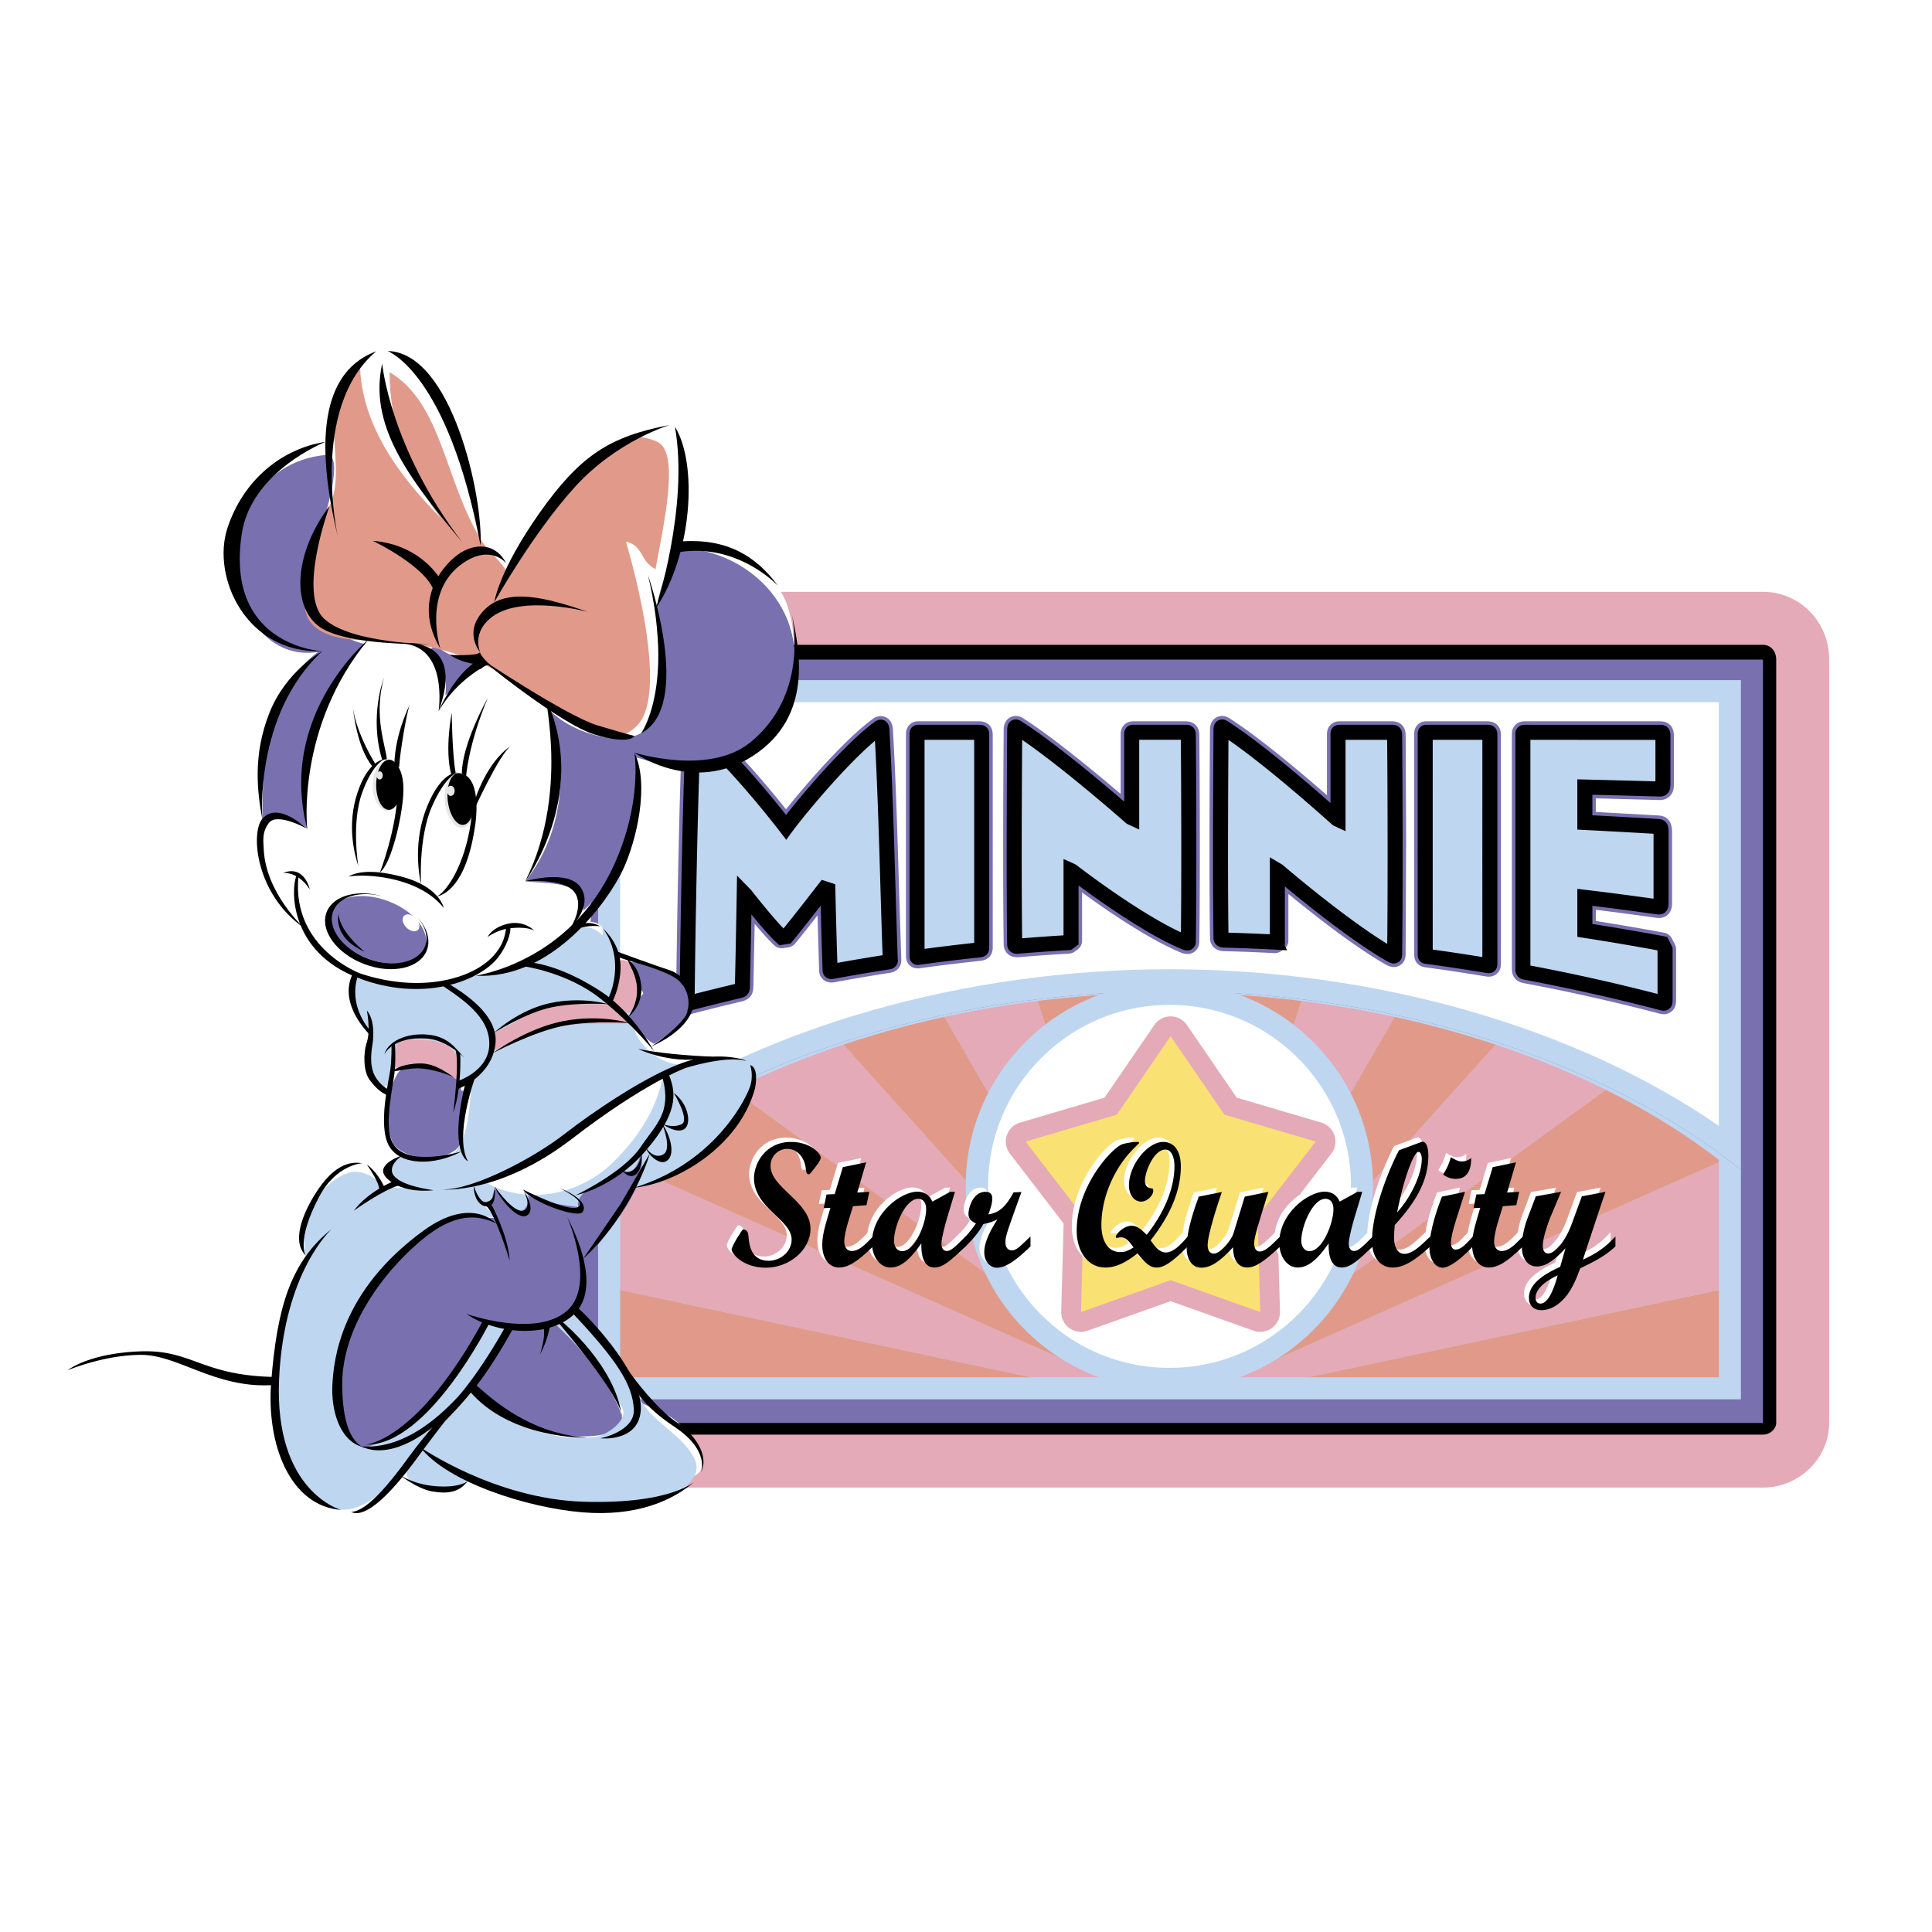 <svg xmlns="http://www.w3.org/2000/svg" width="2500" height="2500" viewBox="0 0 192.756 192.756"><g fill-rule="evenodd" clip-rule="evenodd"><path fill="#fff" d="M0 0h192.756v192.756H0V0z"/><path d="M50.868 141.971v-76.16c0-3.806 2.956-6.762 6.604-6.762h118.421c3.648 0 6.604 2.957 6.604 6.762v76.16c0 3.488-2.955 6.444-6.604 6.444H57.471c-3.647 0-6.603-2.956-6.603-6.444z" fill="#e4aab7"/><path d="M56.15 141.971v-76.16c0-.888.591-1.479 1.321-1.479h118.421c.73 0 1.322.592 1.322 1.479v76.16c0 .571-.592 1.162-1.322 1.162H57.471c-.729 0-1.321-.591-1.321-1.162z"/><path fill="#7970b0" d="M57.471 141.971v-76.16h118.422v76.16H57.471z"/><path d="M173.691 116.71V67.853H59.672v48.857c13.007-10.437 33.701-17.807 57.009-17.807 23.309 0 44.005 7.37 57.01 17.807z" fill="#bed6f0"/><path d="M171.49 112.333V70.054H61.873v42.279c14.202-9.842 34.309-15.631 54.809-15.631 20.502 0 40.607 5.789 54.808 15.631z" fill="#fff"/><path d="M89.918 95.616c0-.033-.21-6.634-.21-6.634-.154-5.238-.328-11.175-.623-16.229-.048-.61-.301-1.018-.752-1.211-.679-.291-1.232.158-1.376.276-2.689 1.996-6.537 6.416-8.534 8.926-1.685-2.109-5.441-6.646-8.237-8.798-.478-.343-.941-.415-1.378-.213-.438.203-.686.611-.738 1.249-.298 5.902-.56 20.695-.617 26.99 0 .2 0 .73.496 1.071.224.154.599.297 1.107.103.026-.011.036-.014.042-.016 1.63-.425 3.224-.82 4.874-1.208.812-.191 1.192-.678 1.195-1.505l.127-6.241c.691.822 1.432 1.659 1.966 2.147.248.226.588.326.919.273l.476-.076c.263-.042.505-.178.675-.383.523-.628 1.415-1.757 2.236-2.806l.154 5.443c.002.513.236.813.432.977.291.243.662.327 1.109.248 1.874-.346 3.685-.653 5.549-.942.751-.125 1.186-.69 1.106-1.463a.066.066 0 0 1 .002.022zM97.678 71.961l-5.916.001-.062-.001c-.179-.003-.596-.01-.95.338-.358.352-.357.778-.357 1.019v22.023c0 .194 0 .65.407.999.406.351.87.28 1.045.253l.066-.01a192.52 192.52 0 0 1 5.882-.716c1.127-.12 1.252-.953 1.252-1.311V81.671v-8.359c-.002-.843-.512-1.349-1.367-1.351zM119.658 73.386c.002-1.28-.971-1.424-1.395-1.426H113.15c-.191 0-.637 0-.994.363-.355.36-.35.795-.348 1.004v5.887c-2.41-2.06-6.686-5.61-9.684-7.522.016.011.033.021.049.033-.613-.438-1.117-.292-1.363-.167-.248.126-.666.452-.672 1.216-.049 6.467-.086 15.439 0 21.464.004.364.146.693.402.928.191.175.531.375 1.086.335 1.689-.144 3.336-.261 5.029-.359a1.08 1.08 0 0 0 .574-.202l.279-.201c.285-.207.451-.536.451-.889v-4.81c2.35 1.716 6.557 4.624 9.857 6 .217.083.797.303 1.334-.072.342-.24.514-.609.508-1.1 0 0-.002-.038-.002-.019.084-5.208.053-15.1.002-20.463zM140.242 73.39c0-1.282-.971-1.426-1.395-1.429h-2.557-2.559c-.191 0-.637.001-.992.363-.355.36-.35.793-.348 1.002v6.016c-2.418-2.116-6.701-5.748-9.684-7.65l.049.034c-.611-.438-1.115-.293-1.363-.168-.248.126-.666.452-.672 1.217-.068 9.266-.068 16.275 0 20.838.01.614.434 1.249 1.365 1.282 1.713.044 3.357.109 5.029.198.223.012.438-.041.627-.156l.279-.171c.328-.2.521-.552.521-.936v-4.642c2.348 1.93 6.502 5.216 9.734 7.061.219.116.803.425 1.398.062.381-.232.572-.62.566-1.151 0 0-.002-.044-.002-.027l.051-11.067c.004-.002-.047-10.674-.047-10.676zM149.744 73.316c-.002-.845-.514-1.352-1.367-1.354h-.092-5.822l-.061-.001c-.18-.003-.598-.011-.953.337-.357.352-.357.778-.357 1.02V95.208c0 .753.41 1.217 1.156 1.307l.064.008c1.971.267 3.895.558 5.885.889.207.034.695.115 1.123-.246.422-.357.424-.842.424-1.005V78.412v-5.096zM167.107 94.23l-.098-.198-.197-.39a1.093 1.093 0 0 0-.781-.585 268.614 268.614 0 0 0-6.811-1.171V90.77c2.014.25 4 .513 6.033.801.168.022.678.093 1.115-.288.455-.396.455-.938.455-1.333v-6.854c0-.45-.002-1.647-1.355-1.738l-6.248-.344v-1.363l6.346.167c.412.009.754-.116 1.018-.373.424-.413.426-.955.428-1.285v-4.686c-.002-1.247-.773-1.51-1.422-1.51l-9.949-.002-3.412-.001c-.238.001-.686.002-1.047.369-.354.358-.348.786-.346.968v23.314c.002.839.4 1.323 1.215 1.48 4.541.855 8.957 1.846 13.508 3.031.174.045.707.181 1.184-.188.482-.375.484-.918.484-1.211v-5.001c0-.17-.041-.34-.12-.493z" fill="#7970b0"/><path d="M173.691 139.611V116.71c-13.006-10.437-33.701-17.807-57.01-17.807-23.308 0-44.002 7.37-57.009 17.807v22.901h114.019z" fill="#bed6f0"/><path d="M119.338 137.41l29.885-33.188c3.854 1.287 7.539 2.794 10.992 4.511l-39.473 28.677h-1.404zm-57.465-21.454v12.752l40.936 8.702h7.25l-48.186-21.454zm56.512 21.454l20.76-35.953a104.23 104.23 0 0 0-9.303-1.592l-12.201 37.545h.744zm12.174 0l40.932-8.698V115.96l-48.184 21.45h7.252zm-16.532 0l-29.882-33.188c-3.855 1.287-7.539 2.794-10.993 4.511l39.47 28.678h1.405v-.001zm1.698 0l-12.199-37.545c-3.152.394-6.262.927-9.302 1.591l20.757 35.954h.744zm1.267 0l4.023-38.276a105.824 105.824 0 0 0-4.334-.092c-1.447 0-2.891.033-4.33.092l4.021 38.276h.62z" fill="#e4aab7"/><path d="M120.742 137.41l39.473-28.677c4.117 2.048 7.91 4.387 11.275 6.989v.237l-48.184 21.45h-2.564v.001zm50.748 0v-8.698l-40.932 8.698h40.932zm-109.617 0h40.936l-40.936-8.702v8.702zm57.465 0l29.885-33.188a97.522 97.522 0 0 0-10.078-2.766l-20.76 35.953h.953v.001zm-6.715 0l-39.47-28.678c-4.119 2.047-7.912 4.388-11.28 6.99v.233l48.186 21.454h2.564v.001zm2.357 0l-20.757-35.954a97.958 97.958 0 0 0-10.078 2.766l29.882 33.188h.953zm2.661 0l12.201-37.545c-2.91-.364-5.857-.609-8.826-.731l-4.023 38.276h.648zm-1.268 0l-4.021-38.276c-2.969.122-5.916.367-8.826.731l12.199 37.545h.648z" fill="#e19a89"/><path d="M136.984 118.34c0 11.203-9.113 20.316-20.314 20.316a20.186 20.186 0 0 1-14.367-5.95 20.19 20.19 0 0 1-5.95-14.366 20.187 20.187 0 0 1 5.95-14.365 20.186 20.186 0 0 1 14.367-5.95 20.184 20.184 0 0 1 14.365 5.95 20.186 20.186 0 0 1 5.949 14.365z" fill="#bed6f0"/><path d="M134.791 118.367c0 9.982-8.121 18.104-18.104 18.104a17.989 17.989 0 0 1-12.803-5.304 17.983 17.983 0 0 1-5.303-12.801c0-4.836 1.883-9.383 5.303-12.802a17.988 17.988 0 0 1 12.803-5.303c4.834 0 9.381 1.883 12.801 5.303a17.988 17.988 0 0 1 5.303 12.803z" fill="#fff"/><path d="M133.139 113.284a1.97 1.97 0 0 0-1.318-1.282l-8.432-2.485-4.969-7.251a1.973 1.973 0 0 0-3.254 0l-4.971 7.252-8.432 2.485a1.974 1.974 0 0 0-1.006 3.095l5.361 6.966-.24 8.787a1.97 1.97 0 0 0 2.632 1.913l8.281-2.946 8.281 2.945a1.97 1.97 0 0 0 1.82-.264c.527-.382.83-.999.812-1.649l-.242-8.786 5.361-6.967c.4-.516.517-1.194.316-1.813z" fill="#e4aab7"/><path fill="#fae174" d="M116.793 103.381l5.365 7.829 9.104 2.684-5.787 7.522.261 9.487-8.943-3.178-8.943 3.18.261-9.488-5.789-7.522 9.104-2.684 5.367-7.83z"/><path d="M88.817 95.625c.001.189.084.303-.187.348-1.884.291-3.685.597-5.568.944-.218.039-.24-.01-.241-.147-.082-2.144-.16-5.131-.241-8.532 0 0-2.956 3.827-4.096 5.197-.163.025-.319.05-.482.077-1.22-1.113-3.747-4.37-3.748-4.371-.062 3.608-.124 6.838-.187 9.248-.002.368-.05.393-.349.463-1.657.39-3.241.782-4.898 1.215-.271.072-.268.162-.268-.104.058-6.428.319-21.058.615-26.924.028-.348.103-.394.375-.198 3.039 2.339 7.607 8.019 8.888 9.695 1.333-1.815 6.062-7.518 9.182-9.834.272-.221.346-.227.375.138.433 7.424.612 17.031.83 22.785zM97.945 84.575v9.982c-.002.173-.023.19-.268.216-2.002.212-3.915.445-5.917.72-.272.038-.268.066-.268-.162V84.878v-11.56c0-.292-.004-.256.268-.256h5.917c.244 0 .266.023.268.254v11.259zM101.238 72.784c.002-.307.104-.3.295-.164 4.289 2.736 11.375 9.002 11.377 9.003v-8.225c-.002-.318-.031-.338.24-.338h5.113c.299.001.295.049.295.338.053 5.664.078 15.437 0 20.433 0 .227.033.326-.348.181-4.617-1.925-11.35-7.172-11.352-7.173v7.011c-.098.072-.168.123-.268.194-1.711.099-3.348.216-5.059.361-.244.018-.293-.069-.295-.179-.078-5.654-.052-14.003.002-21.442zM121.822 72.784c.002-.306.104-.3.295-.164 4.291 2.736 11.375 9.17 11.377 9.171v-8.39c0-.32-.031-.34.24-.34h5.113c.299.002.295.049.295.341.027 2.854.047 6.558.049 10.663.004 4.102-.01 8.325-.049 11.049 0 .25.033.362-.348.16-4.615-2.635-11.35-8.447-11.352-8.448v7.002c-.104.064-.162.101-.268.163a185.9 185.9 0 0 0-5.059-.199c-.244-.009-.293-.092-.295-.202-.078-5.393-.052-13.381.002-20.806zM148.643 85.202l.002 10.958c-.002.192-.023.206-.268.165a195.614 195.614 0 0 0-5.916-.894c-.273-.036-.268-.007-.268-.233l-.002-10.372.002-11.508c0-.292-.006-.256.268-.256l5.916.001c.244 0 .266.023.268.257l-.002 11.882zM152.258 97.014c-.299-.058-.32-.098-.32-.403v-23.26c0-.265-.031-.286.295-.287l13.357.003c.299 0 .32.015.322.412v4.684c-.004.447-.051.563-.322.557-2.527-.072-4.941-.136-7.469-.197v3.534c2.463.125 4.818.254 7.281.401.299.02.32.098.322.64v6.853c-.002.497-.023.572-.322.531-2.463-.35-4.818-.658-7.281-.955v3.299c2.609.406 5.102.831 7.709 1.313.102.198.195.388.295.586v5.001c0 .365-.021.402-.295.333a198.537 198.537 0 0 0-13.572-3.045z" fill="#bed6f0" stroke="#000" stroke-width="1.5" stroke-miterlimit="2.613"/><path d="M51.248 56.394c3.145-4.914 6.88-8.846 11.598-12.384 1.376-.983 2.949-1.18 4.526-1.379.782 3.738.389 7.669.708 11.375 4.006.226 8.526 1.995 10.296 5.927 1.769 4.521.786 11.008-4.324 12.187-3.735.983-7.47.59-10.756 2.971-1.825 1.157-3.398 2.533-3.987 4.303-1.18 4.127 0 8.452-.394 12.581.394 0 .983.196 1.229.639-.049.541-.049 1.327.344 1.917.197.394.197 1.572 1.327 1.327.049 1.622 1.425 2.605 1.622 3.931 0 1.818.196 3.194.983 4.57.786 1.18 2.752.197 4.127 1.18 1.966 1.572 1.77 4.914.442 6.536-2.211 1.327-3.98 2.899-5.651 5.16-1.671 1.867-3.44 4.226-4.62 6.978-.983 2.556-2.228 3.539-1.311 6.422.458 2.424 3.08 6.749 5.438 8.715 1.769 1.18 3.932 1.376 5.308 3.145 1.179 1.573 2.948 3.735 1.179 4.718-3.342 1.966-7.667 1.18-11.401 0-4.128-1.376-8.452-2.556-12.973-1.965-.197 0-.983.589-1.376.786-2.949 1.375-6.094 2.162-9.042 1.375-1.769-.393-2.948-2.358-3.539-4.324-.59-2.555-.393-5.11 0-7.666.197-1.966 1.77-3.538 2.162-5.504.59-4.128-1.376-8.453 0-12.384.394-.786 2.851-1.917 3.44-1.327 1.376 1.572 3.047 1.72 4.685 2.44 1.507-4.062.918-8.387 1.076-12.519-.552-3.338-2.124-8.252-6.674-8.682-2.723-2.519-5.672-4.681-7.834-7.826-1.769-2.359-2.358-5.308-1.688-7.911 1.688-4.474 3.654-8.601 5.619-12.926.787-1.769 1.376-3.734.59-5.504-.786-1.572-2.358-2.948-3.145-4.914-1.179-3.932-2.752-7.863-1.179-11.598.786-1.572 3.342-1.572 4.424-2.677 1.276-2.63 1.669-5.579 3.438-7.938 1.573-1.769 4.521-1.966 5.701.197 1.966 3.931 4.324 7.666 5.307 11.99.59 1.966.59 4.128 1.021 6.094.355.786 1.535 1.376 2.557 1.771l.747.193z" fill="#fff"/><path d="M66.108 107.549c-.669 3.309-2.574 6.096-4.983 8.455-3.243 3.146-8.354 4.275-12.482 2.063-.541-.295-1.867-.049-1.376.737 1.966 3.146 6.241 4.079 9.534 3.047 1.425-.442 2.457-1.572 3.636-2.506.295-.295.541-.59.885-.836.885-.59 1.523-1.326 2.359-1.966.197-.146.442-.245.639-.245 2.506 0 3.882-2.162 4.668-4.227.344-.934.246-1.966-.393-2.802-.639-.835-1.18-2.162-2.408-1.965 0 .05-.049.099-.079.245z" fill="#bed6f0"/><path d="M42.206 64.649c1.834.917 2.49 2.752 2.228 4.718 1.18-.917 1.834-2.359 3.538-2.621.262-.131.394-.393.131-.524-1.048 0-3.514-.855-4.169-1.51-.787-.918-.942.855-1.728-.063z" fill="#7970b0"/><path d="M57.276 92.89c1.94-1.386 3.866 1.245 4.324 2.949.062.228.983.131 1.114.327 1.442 1.835 1.246 4.062.197 6.159 0 .065.393.394.458.59.852 2.162 3.538 3.866 5.832 3.146 2.031-.655 4.793-.699 5.438.065 1.769 2.097-1.948 7.814-5.308 9.895-1.376.852-3.735 2.358-5.897 2.424.327-.982.393-2.031.458-3.079 0-.328.328-.524.656-.394.13.131.327.327.458.394.394.196 1.18.327 1.311-.066.197-.982-.196-2.161.197-2.948.131-.262 1.114.131 1.441-.196.983-1.245-.131-2.687-1.179-3.735-.262-.196 0-.786-.262-.852-1.835-.394-3.342.983-4.718 2.097-5.635 4.783-11.532 9.763-19.854 9.108-1.538-.121-3.014-1.245-2.949-2.884 0-.196.59-.523.983-.523 2.097.131 4.783.72 5.766-.853 1.113-1.9 1.113-4.586 1.376-7.011-.59.065-1.245.721-1.638.394-1.441-1.311-3.276-1.77-5.111-1.639-1.441.065-1.048 1.639-1.9 2.097-1.179.721-2.358-1.507-1.9-2.817.262-.786.721-1.77.262-2.293-1.311-1.77-1.966-3.67-1.507-5.701 3.096.672 5.25 1 8.33.476.262 0 1.925-.541 2.187-.541 4.456-.068 7.765-1.968 11.435-4.589z" fill="#bed6f0"/><path d="M62.059 116.741c1.376.59 1.638-.853 1.966-1.868.458 4.03-2.949 7.307-5.308 10.583-.787 1.179-.262 2.883-1.048 4.193-.262.654-.787 1.179-1.311 1.703-.787.787.819 1.9 1.474 2.687 1.704 2.621 3.878 5.605 4.212 7.337.655 3.407-12.631 2.295-15.515-3.078-3.669 1.966-8.125 8.322-10.615 5.963-6.29-5.766-.917-18.15 6.945-22.213 1.966-1.048 4.456-.523 6.684-.523-.721-.853-.414-2.645-.197-2.817.328-.263 1.507 2.03 2.293 2.162.786.131 1.18-.918 1.048-1.573 1.573.655 3.276.918 4.996 1.131-.278-2.048 3.26-2.441 4.702-4.014l-.326.327z" fill="#7970b0"/><path d="M45.694 107.896c0-.934.295-1.966-.197-2.703-1.179-1.867-3.882-1.376-5.896-1.426.049.983-.688 2.507-.099 2.703 1.868.688 4.571-.393 6.192 1.426z" fill="#e4aab7"/><path d="M39.584 107.24c-1.012 1.854-1.311 4.849-.352 6.896 1.4 1.752 5.07 1.752 6.38.442 1.179-1.18 0-3.932 1.179-5.767h-.786c0-.917-.787-1.441-1.441-1.704-1.572-.916-4.193-1.309-4.98.133zM62.731 96.01c1.704-.131 4.242.747 5.422 2.319.786 1.179.655 2.489 0 3.406-.655 1.049-2.899 2.408-2.899 2.408-1.17-.588-2.586-2.625-2.556-2.686 2.134-4.299 1.798-.253.033-5.447zM32.573 45.386c-6.88.59-10.156 7.338-8.583 13.76.917 3.538 3.8 6.553 7.732 5.897-5.242 3.931-5.504 10.614-5.554 16.661 1.623-.018 3.326-.28 4.48.985-.629-6.638.812-13.714 5.792-18.432-4.587-.917-6.291-6.159-4.98-9.959 1.179-3.015 2.889-9.065 1.113-8.912zM67.628 54.69c4.719 0 9.305 2.883 11.008 7.338 1.573 4.325.524 9.828-3.8 12.056-.262.262-.294.713-.655.917-6.028 3.407-11.048-.046-10.813.686 1.417 4.431-1.112 11.502-5.174 15.171.13-3.145-3.67-2.621-5.781-2.94 3.815-4.792 4.339-11.344 2.505-16.979 1.965 1.965 5.897 3.276 8.387 2.49 4.98-1.703 1.441-9.305 2.359-13.629.393-1.703 1.049-3.407 1.573-5.242.13.001.261.132.391.132z" fill="#7970b0"/><path d="M46.154 82.592c.81-.088 1.332-1.377 1.167-2.879-.165-1.502-.955-2.647-1.764-2.558-.81.088-1.333 1.378-1.168 2.879.165 1.502.955 2.647 1.765 2.558zM38.667 80.904c.818 0 1.482-1.128 1.482-2.521s-.664-2.521-1.482-2.521-1.481 1.128-1.481 2.521.662 2.521 1.481 2.521z" fill="#e6e6e7"/><path d="M36.596 95.596c-2.602-.999-4.224-3.078-3.623-4.645s3.198-2.027 5.799-1.028c2.602.998 4.224 3.078 3.623 4.645-.601 1.566-3.197 2.027-5.799 1.028z" fill="#7970b0"/><path d="M40.539 92.531c-.384-.39-.483-.914-.223-1.17.26-.255.782-.146 1.166.245.383.391.482.915.223 1.17-.261.256-.783.146-1.166-.245z" fill="#fff"/><path d="M49.347 121.327c-.542-.542-.786-.852-1.441-1.244-.524-.328-.393-1.311-.654-1.801-.525-.297-1.312.293-1.967.358-1.311.132-2.687.328-3.998 0-1.179-.196-2.621 0-3.21-.523-1.048-.918-2.293-1.508-3.473-1.049-3.014 1.18-4.914 4.914-4.075 8.211-2.085 3.256-2.74 9.611-3.002 10.791-.091.409-.121 1.118-.196 1.507-.58 5.246 2.097 13.957 7.667 12.974 4.746-.837 12.728-13.481 15.807-18.134-2.801-.441-1.376-2.653-7.552 7.65-1.312 2.188-6.777 4.558-7.043 4.39-4.128-2.604-2.458-8.927-1.082-12.728 1.246-3.538 4.063-6.798 7.47-8.437.393-.262.655-.917 1.048-1.113 1.834-.918 3.931-.983 5.897-.655-.064-.066-.13-.13-.196-.197z" fill="#bed6f0"/><path d="M57.407 130.632c.328.59.721 1.114 1.245 1.572 2.162 2.293 3.604 4.783 5.242 7.47 1.376 2.359 4.193 3.473 5.374 5.832 1.048 2.031-1.704 3.604-3.473 4.193-6.225 2.097-12.581-.131-18.609-2.031-.196-.065-.458 0-.655.131-2.097 1.441-6.094.852-5.963-.917.263-3.276 3.146-6.487 5.897-8.78 3.342 3.538 8.059 5.897 12.974 5.242 1.114-.132 3.342-1.737 2.621-2.916-1.9-2.949-3.637-5.504-6.487-8.158-.214-.199.524-.393.787-.655.131-.131 0-.196 0-.262.196-.131.655-.065.655-.459l.392-.262z" fill="#bed6f0"/><path d="M50.658 57.18c2.752-6.094 9.632-16.119 15.136-12.974 1.966 1.376.393 8.256-.393 12.581-1.573-.786-1.18-2.359-2.949-2.752 1.769 6.094 3.735 15.529 1.179 18.281-3.977 4.283-10.222-3.931-15.529-6.094-3.735-1.573-7.47-2.359-11.794-2.359-2.359 0-5.701-.59-5.897-3.342-.393-3.538 1.112-6.739 2.488-10.081 1.966-4.128-1.898-11.345 3.017-14.294 0 6.094 3.932 11.401 8.059 15.529-3.145-4.128-5.11-9.239-5.11-14.546 5.308 3.146 5.504 11.008 9.239 16.905.672 1.064 1.768 1.77 2.554 3.146z" fill="#e19a89"/><path d="M33.783 91.18s-.669 2.341 2.608 3.778c0 0-2.508-1.939-2.608-3.778z"/><path d="M62.821 102.071c-.713-.663-1.253-1.646-2.187-1.892-3.194-.934-6.487.049-9.485 1.917-.737.442-1.621.639-2.211 1.229-.295.393-.049 1.031-.099 1.572 2.457-.59 4.718-2.113 7.323-2.555 2.309-.345 4.57-.148 6.831-.246l-.172-.025zM61.813 95.855c.08-.114.688-.098.918.155.655 1.172 1.048 2.4.704 3.776-.098.492-.394 1.426-.983 1.229-.688-.295-1.081-1.08-1.793-1.375 1.007-1.033.368-2.655 1.154-3.785z" fill="#e4aab7"/><path d="M68.079 54.005c4.456-.262 7.312 1.424 9.54 4.439 0 0-3.962-4.278-9.859-3.361l.319-1.078zM74.836 74.085c-4.138 3.346-11.542 1.005-11.542 1.005s5.775 4.237 11.824.326c6.131-3.963 4.632-10.804 3.83-14.334 0 0 2.048 8.023-4.112 13.003zM32.477 44.084c-4.325.656-8.225 3.791-9.797 8.64-1.572 4.849 1.869 12.508 9.469 12.246 0 0-9.731-.451-8.028-11.721.945-6.254 8.356-9.165 8.356-9.165zM66.814 42.403c-6 1.147-8.943 3.037-13.006 8.803-4.062 5.766-4.492 8.874-4.492 8.874s3.897-6.963 8.091-11.549c4.193-4.587 9.407-6.128 9.407-6.128z"/><path d="M67.371 42.63c2.228 3.669 1.727 12.579-1.943 18.083 0 0 3.344-10.182 1.902-18.175l.041.092z"/><path d="M64.654 57.395s4.547 13.021-.695 15.773c0 0 3.356-4.551.695-15.773zM63.304 73.43s-.393.917-3.931-.131c-3.538-1.049-11.698-7.778-11.698-7.778s8.863 5.938 11.96 6.861c3.096.922 3.669 1.048 3.669 1.048zM47.944 54.428c.262-4.849-2.861-19.277-9.283-19.408 0 0 6.006 2.109 9.283 19.408zM37.533 35.053c-3.539 1.311-6.982 5.355-3.836 18.46-.001 0-2.848-12.825 3.836-18.46zM46.106 54.084c-5.635-6.684-9.287-11.782-7.977-17.81 0 .001.769 8.375 7.977 17.81z"/><path d="M50.5 56.198c-.917-1.835-2.812-2.115-4.515-1.067-1.704 1.049-4.936 4.732-2.052 9.581 0 0-1.874-5.775 2.334-8.58 2.753-1.835 4.233.066 4.233.066z"/><path d="M44.04 57.966s-1.87-3.615-6.849-4.008c0 0 5.932 2.828 6.194 5.449l.655-1.441zM58.65 61.042c-4.186-1.439-8.07-2.448-10.297-.221-2.228 2.228-.436 4.266-.436 4.266s-.948-1.989 1.234-3.583c2.997-2.189 9.499-.462 9.499-.462zM32.898 50.44c-3.538 4.718-3.798 9.885-1.177 11.981 2.621 2.097 11.355 1.833 11.355 1.833s-7.949.002-10.701-2.488c-2.75-2.49.523-11.326.523-11.326zM47.884 65.083s.071.414 1.042 1.262c0 0-2.284.174-4.065-1.012-.001 0 2.719.159 3.023-.25z"/><path d="M48.627 66.327s-3.002 1.392-4.87 4.635c0 0 1.566-3.795 4.059-5.158l.811.523zM43.757 70.962s1.051-6.769-3.961-6.769c0 0 6.832-1.018 3.961 6.769zM63.294 75.09c1.517 3.123.239 8.726-1.137 11.674-1.376 2.948-6.959 11.023-14.723 10.577 0 0 9.387-1.244 13.838-11.068 2.851-6.291 2.022-11.183 2.022-11.183zM32.148 64.97s-3.605 1.94-5.275 6.167c-1.671 4.226-1.197 7.913-.706 10.567 0 0-.832-10.419 5.981-16.734zM54.757 70.399c-1.077-2.602 2.451 7.925-2.345 17.52 0 0 6.15-8.331 2.345-17.52z"/><path d="M52.412 87.919s4.241-1.253 5.519.614c1.278 1.867-1.003 4.02-1.003 4.02s1.428-2.199.359-3.572c-1.07-1.374-4.875-1.062-4.875-1.062zM36.769 63.785s-9.095 7.519-6.121 18.903c-.001 0-1.122-10.175 6.121-18.903zM30.647 82.688c-1.416-1.232-3.3-2.361-4.48-.985-1.179 1.376-.67 7.517 4.146 10.859 0 0-3.791-3.452-3.998-7.802-.042-.896-.193-1.735.514-2.659.833-1.087 3.818.587 3.818.587zM50.967 74.413c-2.457 1.671-3.571 5.37-3.571 5.37l-.178 1.182s2.57-5.667 3.749-6.552zM46.501 77.482s.192-3.116 2.158-7.833c0 0-2.58 4.58-2.58 7.529l.422.304zM45.458 77.083c-.35-1.866-.387-5.98-.387-5.98s-.734 3.699-.047 6.157l.434-.177zM39.816 76.572c.092-1.547.772-5.574 1.067-6.262 0 0-1.438 2.805-1.536 5.852l.469.41zM38.594 75.749c-.098-1.278-1.362-4.317-.281-8.15 0 0-1.513 3.833-.184 8.218l.465-.068zM37.449 76.215s-1.835-2.881-2.228-5.535c0 0 .362 3.914 1.935 5.781l.293-.246zM38.333 89.469c-2.316-.654-4.52-.061-5.093 1.453-.625 1.649.922 3.764 3.455 4.722s5.091.397 5.715-1.251c.338-.892.036-1.919-.709-2.827.899 1.027 1.273 2.214.885 3.239-.685 1.809-3.479 2.427-6.241 1.382-2.763-1.046-4.447-3.359-3.763-5.168.645-1.702 3.156-2.349 5.751-1.55z"/><path d="M49.626 95.609c.884-1.081 1.396-2.525 1.278-3.145-.039-.202-.394.049-.394.049-.098.54-.146 1.621-1.325 2.899-2.056 2.227-7.144 3.723-13.221 1.72 0 0-6.831-2.506-6.197-9.593 0 0-.114-.343-.192-.162-.541 1.253-.786 7.544 6.173 10.2 6.417 2.45 11.981.351 13.878-1.968zM43.606 89.442c.606-.154 2.924-.909 3.809-7.15 0 0 .737-4.521-1.335-5.114 0 0 1.482.814.893 4.893-.591 4.078-2.262 6.732-3.367 7.371zM45.621 77.074s-1.548-.139-2.973 3.301c-1.425 3.44-.885 6.708-.64 7.888 0 0-.294-4.644 1.082-7.789 1.348-3.082 2.531-3.4 2.531-3.4zM38.338 75.766s-1.554 0-2.664 3.292c-1.11 3.291-.278 6.259.073 7.326 0 0-.711-4.258.376-7.272 1.066-2.955 2.215-3.346 2.215-3.346zM38.79 75.78c.611.085 1.573.935 1.45 3.392s-1.229 7.052-2.334 7.863c0 0 1.674-4.275 1.769-8.183.073-3.047-.885-3.072-.885-3.072z"/><path d="M37.07 87.402c2.267.179 5.43.958 7.204 3.189 0 0-.398-2.169-4.354-3.165-3.242-.816-4.545-.295-5.168.022-.001.002.958-.153 2.318-.046zM44.979 79.406c.21 0 .38-.227.38-.507s-.17-.506-.38-.506a.34.34 0 0 0-.27.149c.142-.795.503-1.359.98-1.409.713-.076 1.412 1.019 1.562 2.444.15 1.425-.306 2.642-1.018 2.716s-1.412-1.019-1.562-2.444a5.011 5.011 0 0 1-.025-.708c.065.158.189.265.333.265zM37.6 77.52c.046.146.155.248.281.248.168 0 .306-.182.306-.406 0-.225-.137-.406-.306-.406a.251.251 0 0 0-.161.062c.227-.732.636-1.223 1.101-1.219.701.005 1.261 1.128 1.25 2.508-.011 1.38-.587 2.495-1.288 2.489-.701-.005-1.261-1.128-1.25-2.508.001-.269.025-.526.067-.768zM53.326 92.864s-1.03-1.088-2.668-.695c-1.638.393-1.999 1.316-1.999 1.316s.95-.733 2.245-.874c1.82-.197 2.422.253 2.422.253zM30.905 88.739s-.511-2.493-2.673-1.642c0 .001 1.464-.215 2.673 1.642zM35.69 97.44s-1.021 2.444 1.079 5.184l.129.603s-3.224-3.032-1.701-6.079l.493.292z"/><path d="M36.603 100.818s.393 1.966 0 3.146-.325 2.943.246 3.734c.639.885 1.185 1.293 1.726 1.539l.105-.574s-.799-.424-1.272-1.306c-.615-1.147-.321-2.656-.229-3.296.091-.638.211-2.309-.576-3.243zM46.309 105.512c-.909-.983-1.623-2.118-3.686-2.291-2.064-.172-3.914.656-4.283 1.982 0 0 .816-1.844 4.283-1.583 1.965.147 3.686 1.892 3.686 1.892z"/><path d="M44.245 97.87c1.007.565 5.578 3.047 5.185 6.29s-3.644 4.464-3.889 4.538l.031-.803s3.223-.984 3.248-3.735c.025-2.753-2.747-4.542-5.164-6.143l.589-.147z"/><path d="M45.914 105.112s.194 3.354-.69 5.884c0 0 .667-5.214.201-6.271l.489.387zM39.06 104.308s.031 1.375-.123 2.457c-.155 1.082-1.253 5.578-.123 7.568s4.545 1.99 7.249.54c0 0-5.323 1.647-6.831-.736-1.057-1.671.064-6.007.163-7.433.099-1.425.009-2.667.009-2.667l-.344.271z"/><path d="M47.415 107.453s-2.15 5.928-.726 8.41c0 0-1.978-.769-.257-7.796l.983-.614zM58.078 92.18s.812-.33 1.794.235c0 0-1.317-.18-2.324.312l.53-.547zM60.142 92.612c.885.835 1.819 2.162 1.77 4.005-.049 1.843-.775 3.239-.775 3.239l-.478-.217s.656-1.126.712-2.998c.074-2.457-1.229-4.029-1.229-4.029z"/><path d="M65.264 104.898c-1.843-3.194-3.819-4.939-4.9-5.701-1.082-.762-4.251-2.752-7.347-3.17l-.811.368s4.398.59 7.74 3.269 5.318 5.234 5.318 5.234z"/><path d="M60.634 100.18s-2.543-.774-5.713-.11c-3.169.663-5.616 2.953-5.616 2.953s3.222-2.018 5.777-2.534c2.554-.516 5.552-.309 5.552-.309zM62.821 102.071s-2.922-.909-6.607-.197c-3.686.713-7.038 3.189-7.038 3.189s4.161-2.205 7.231-2.75c2.956-.524 6.414-.242 6.414-.242zM61.469 94.896c.688.271 4.098 1.498 5.376 1.916 1.277.418 3.034 2.259 2.076 4.323s-3.903 3.247-3.903 3.247 3.05-2.003 3.552-3.393c.428-1.184.221-2.801-1.818-3.759-2.04-.959-4.226-1.352-5.184-1.794l-.099-.54z"/><path d="M66.261 100.573s-1.297.702-2.943.948c-.001 0 1.985.354 2.943-.948z" fill="#7970b0"/><path d="M62.6 95.732c.344.909 1.917 2.899.098 5.726 0 0 1.475-1.106 1.277-3.121-.196-2.015-1.375-2.605-1.375-2.605zM70.807 105.414c-2.507-.11-5.221-.368-7.137-.762 0 0 3.697 1.82 7.53.739l-.393.023zM63.247 118.501c4.365-.434 10.557-4.218 12.081-9.918 0 0 .45-2.072-.483-2.318 0 0 .398 1.078-.057 2.27-.64 1.67-3.834 7.616-11.541 9.966z"/><path d="M74.327 105.816c.689.166-2.404-1.145-6.198.212-3.71 1.326-8.966 4.894-11.865 7.154s-8.994 5.551-12.14 5.491c0 0 5.699.524 12.972-5.078 7.273-5.603 11.306-7.044 11.306-7.044s3.866-1.231 5.925-.735zM40.19 115.267c-.541.295-3.391 2.506 3.06 3.483 0 0-3.09.428-4.682-1.223-1.326-1.376 1.622-2.26 1.622-2.26z"/><path d="M39.29 117.845s-2.513.978-3.986 2.943c0 0 2.893-2.079 4.515-2.521l-.529-.422zM66.678 107.06c.59 1.572 1.409 3.515-2.31 7.813-3.145 3.637-6.929 4.374-6.929 4.374s4.752-2.246 6.484-4.818c1.536-2.281 3.099-3.389 2.185-6.88l.57-.489zM45.282 107.479c-1.474-1.032-2.181-1.258-2.918-1.356-.737-.098-2.33.091-2.969.582-.639.492 1.221-.269 2.811-.087 1.719.195 3.076.861 3.076.861z"/><path d="M67.218 109.038c1.475 1.081 1.819 3.133 1.033 3.624s-2.189-.54-2.189-.54.974.455 1.908.062-.752-3.146-.752-3.146zM66.062 112.122c.77 1.033 1.372 3.043.487 3.682s-2.18-1.078-2.035-1.195c0 0 .772 1.1 1.673.561.901-.542-.125-3.048-.125-3.048zM64.025 114.873c-.005.836 0 1.966-.688 2.359s-1.278-.491-1.278-.491.441.54 1.179-.05c.738-.588.787-1.818.787-1.818zM55.836 118.549c1.818.688 2.783 1.681 2.292 2.369-.491.688-5.14-1-5.927-2.229 0 0 4.6 2.328 5.484 1.738.885-.59-1.849-1.878-1.849-1.878z"/><path d="M52.201 118.688s1.357 1.983.374 2.573-2.905-1.97-3.2-2.854c0 0 1.873 2.707 2.856 2.363.923-.323-.03-2.082-.03-2.082zM49.375 118.407c-.104.815-.138 1.352-.847 1.52-.708.17-1.276-1.645-1.276-1.645s-.029 1.975 1.341 2.102c.984.092.782-1.977.782-1.977zM61.912 120.132l2.899-5.013c-.344 1.425-2.494 6.723-6.622 10.457l3.723-5.444z"/><path d="M56.575 121.386c1.425 2.752 3.226 7.496.572 9.854-2.654 2.358-7.846 1.772-10.599-.145 0 0 6.96 2.452 10.056-.349 2.915-2.637-.029-9.36-.029-9.36zM48.903 119.916s1.845 3.355 1.943 5.861c0 0-1.432-4.854-2.498-5.646l.555-.215z"/><path d="M50.489 124.717s-1.398-.062-2.627-.751c0 0 1.719 1.283 2.8 1.283l-.173-.532z" fill="#7970b0"/><path d="M38.316 118.384c-.393-.934-1.271-1.938-1.713-2.184 0 0 1.221 1.693 1.221 2.43l.492-.246zM36.161 116.053c-.786-.099-2.653-.344-4.823 3.238-1.55 2.561-2.036 4.858-.808 5.988 0 0-1.056-1.384 1.312-5.877 1.714-3.251 4.319-3.349 4.319-3.349zM57.538 130.369c1.966 1.771 6.53 6.877 6.399 10.219s-4.036 2.913-4.036 2.913 3.469-.682 3.337-2.909c-.14-2.388-1.507-4.718-6.225-9.698l.458-.721.067.196zM54.86 132.345s-.208 1.367-.994 2.809c0 0 .658-1.9.331-2.884l.655-.065.008.14z"/><path d="M62.649 136.66c.655.982 2.935 3.959 4.9 5.269 1.966 1.311 3.184 3.432 2.398 4.938 0 0 .891-2.143-2.608-4.479-3.498-2.336-3.904-3.827-4.298-4.352-.392-.524-.392-1.376-.392-1.376zM69.452 147.696c-2.293 2.031-5.947 3.645-11.386 3.186s-13.409-2.974-16.161-6.512c0 0 7.442 5.198 16.354 5.46 8.911.263 11.193-2.134 11.193-2.134zM56.117 131.894s5.337 4.371 5.927 9.482c0 0 .484-1.319-6.255-9.33l.328-.152zM47.345 138.043c1.975 1.768 5.59 4.991 11.244 5.398 0 0-7.687.206-11.789-4.713l.545-.685zM46.689 147.724c-.852 1.18-1.991 1.34-3.563 1.078-1.572-.263-3.541-1.854-3.541-1.854s1.414 1.156 3.935 1.335c2.52.179 3.169-.559 3.169-.559zM36.156 144.363c-2.305-.644-3.124-3.706-2.994-6.196.131-2.49.793-9.361 9.108-15.398 4.783-3.473 7.221-.726 7.221-.726-1.307-.565-3.486-1.371-6.894 1.25s-8.521 8.514-8.456 14.935c.041 3.779.868 5.469 2.015 6.135z"/><path d="M34.016 150.638c-4.981-.349-7.471-6.377-6.957-12.799.591-7.381 1.923-11.957 6.051-15.233 0 0-4.775 4.217-5.265 14.968-.513 11.274 6.171 13.064 6.171 13.064z"/><path d="M27.561 137.381c-7.469-.099-8.354-2.752-13.563-2.556-5.209.196-7.249 1.888-7.249 1.888s3.611-1.537 7.347-1.537c3.735 0 7.568 3.482 13.367 2.991l.098-.786zM40.94 145.152a48.985 48.985 0 0 1 2.212-2.759c-4.535 3.587-7.041 1.916-7.041 1.916 4.422.295 8.046-3.309 9.648-5.028 2.424-2.817 4.61-6.833 4.61-6.833l.787.17s-1.546 2.821-3.111 4.959c-1.631 2.229-3.63 4.195-3.63 4.195s-1.382 1.77-2.69 3.551c-1.308 1.78-4.816 6.443-6.695 5.522 1.835-.065 4.601-3.911 5.91-5.693z"/><path d="M48.816 132.015s-6.136 12.246-12.295 12.115c0 0 5.177-.393 11.636-12.301l.659.186z"/><path d="M80.129 116.732c-.124-.054-.177-.159-.213-.515-.124-1.188-.886-2.021-1.861-2.021-.921 0-1.666.763-1.666 1.685 0 2.232 3.988 3.562 3.988 6.293 0 2.073-2.074 3.882-4.467 3.882-2.269 0-3.404-1.419-3.404-1.809 0-.337 1.046-2.003 1.135-2.003.372.018.514.195.549.709.071.727.195 2.411 2.021 2.411 1.223 0 2.287-.976 2.287-2.11 0-2.021-3.758-3.119-3.758-6.15 0-1.418 1.117-3.599 3.705-3.599 1.932 0 2.96 1.188 2.96 1.56 0 .302-.567 1.011-1.117 1.667h-.159zM83.606 116.023l2.322-.479-.886 3.013 1.205-.07-.284 1.329-1.347.106c-.195.709-.869 2.518-.869 3.545 0 .55.301.922.727.922.727 0 1.276-.549 2.145-1.453v.992c-1.542 1.525-2.481 2.11-3.403 2.11-.993 0-1.667-.904-1.667-2.27 0-1.224.497-2.535.816-3.687l-.674.035.283-1.365.816-.035.816-2.693z" fill="#fff"/><path d="M95.853 123.929c-1.489 1.4-2.233 2.11-3.12 2.11-1.33 0-1.312-1.88-1.294-2.411-1.188 1.701-2.091 2.411-3.102 2.411-1.028 0-1.826-1.082-1.826-2.465 0-2.978 2.925-5.104 4.521-5.104.709 0 1.223.337 1.507.992l1.772-.975h.479l-.762 2.535c-.195.638-.585 2.092-.585 2.623 0 .479.213.744.532.744.408 0 .763-.337 1.879-1.453v.993h-.001zm-7.145-.567c0 .62.337 1.046.815 1.046 1.276 0 2.393-2.748 2.393-4.202 0-.638-.301-1.027-.797-1.027-1.276 0-2.411 2.729-2.411 4.183z" fill="#fff"/><path d="M95.66 123.149c.479-.496.887-1.011 1.224-1.507-.515-.23-.745-.532-.745-.976 0-.442.373-2.18 1.702-2.18.461 0 .674.23.674.691 0 .337-.123.868-.389 1.56 1.062-.159 1.719-.744 2.516-2.198l.781-.035-.799 2.216c-.656 1.861-.797 2.286-.797 2.801 0 .479.23.798.621.798.424 0 .584-.142 1.877-1.383v.992c-1.541 1.508-2.533 2.128-3.35 2.128-.709 0-1.258-.674-1.258-1.542 0-.834.408-1.861 1.311-3.28-.461.23-.814.355-1.4.461-.426.763-.904 1.365-1.772 2.233h-.196v-.779zM113.158 113.63c-.406.408-.727.709-.904.922-1.754 1.95-2.854 4.697-2.854 7.215 0 1.701.709 2.729 1.879 2.729.533 0 .779-.142 1.33-.461-.586-.815-.834-1.011-1.312-1.011-.053 0-.283.054-.336.054-.088 0-.125-.035-.125-.106 0-.248.781-1.099 1.561-1.099.479 0 .816.194 1.525.903 1.506-1.896 2.766-4.378 2.766-6.859 0-.993-.355-1.648-.904-1.648-1.135 0-2.039 2.18-2.039 3.137 0 .426.195.674.584.728.195.018.248.07.248.212 0 .532-.637 1.117-1.205 1.117-.709 0-1.223-.691-1.223-1.631 0-2.003 1.844-4.325 3.422-4.325 1.098 0 1.754.922 1.754 2.429 0 2.393-1.01 4.839-3.014 7.392.426.603.869 1.206 1.508 1.206.762 0 1.471-.745 2.197-1.596v.992c-1.506 1.525-2.357 2.11-3.084 2.11-.639 0-1.027-.302-1.932-1.419-1.225.976-2.217 1.419-3.209 1.419-1.684 0-2.854-1.524-2.854-3.688 0-4.468 3.545-8.278 4.555-8.615a5.674 5.674 0 0 1 1.648-.23l.018.123z" fill="#fff"/><path d="M123.705 118.966l2.357-.479c-1.01 3.244-1.418 4.502-1.418 5.141 0 .514.213.815.549.815.408 0 .869-.319 1.703-1.17.158-.142.213-.213.354-.337v.992c-1.631 1.543-2.518 2.11-3.297 2.11-.992 0-1.418-.904-1.418-2.021-1.312 1.437-2.234 2.039-3.174 2.039-.885 0-1.453-.78-1.453-2.021 0-1.24.391-2.854 1.205-5.069l2.305-.461c-.195.567-1.418 4.131-1.418 5.318 0 .514.23.833.621.833.674 0 1.771-1.401 1.949-2.003l1.135-3.687z" fill="#fff"/><path d="M136.488 123.929c-1.488 1.4-2.234 2.11-3.119 2.11-1.33 0-1.312-1.88-1.295-2.411-1.188 1.701-2.092 2.411-3.102 2.411-1.029 0-1.826-1.082-1.826-2.465 0-2.978 2.926-5.104 4.52-5.104.709 0 1.225.337 1.508.992l1.771-.975h.479l-.762 2.535c-.195.638-.584 2.092-.584 2.623 0 .479.213.744.531.744.408 0 .762-.337 1.879-1.453v.993zm-7.144-.567c0 .62.338 1.046.816 1.046 1.275 0 2.393-2.748 2.393-4.202 0-.638-.301-1.027-.797-1.027-1.277 0-2.412 2.729-2.412 4.183z" fill="#fff"/><path d="M142.217 123.929c-1.666 1.525-2.73 2.11-3.758 2.11-1.242 0-2.057-1.028-2.057-2.642 0-3.155 1.844-7.48 2.695-9.059l2.197-.815a.5.5 0 0 1 .16-.035c.336 0 .566.532.566 1.365 0 2.304-.992 4.36-3.35 6.948-.035.461-.072.922-.072 1.241 0 .992.391 1.631 1.012 1.631.797 0 1.523-.691 2.605-1.737v.993h.002zm-.852-8.721c0-.426-.141-.709-.336-.709-.285 0-.781 1.01-1.277 2.605-.301.975-.479 1.666-.85 3.439 1.401-1.524 2.463-3.828 2.463-5.335z" fill="#fff"/><path d="M145.373 115.456c.338 0 .604-.106.922-.337 0 1.365-.514 2.073-1.523 2.073-.498 0-.939-.158-1.277-.442.373-.585.551-.957.779-1.72.39.231.691.426 1.099.426zm1.1 8.473c-1.773 1.861-2.66 2.128-3.031 2.128-.744 0-1.312-.851-1.312-1.985 0-1.809.869-4.113 1.242-5.105l2.197-.461h.105l-.867 2.712c-.355 1.117-.533 1.897-.533 2.394 0 .372.178.638.443.638.551 0 .975-.461 1.756-1.312v.991z" fill="#fff"/><path d="M148.441 116.023l2.322-.479-.887 3.013 1.205-.07-.283 1.329-1.348.106c-.195.709-.869 2.518-.869 3.545 0 .55.303.922.729.922.727 0 1.275-.549 2.145-1.453v.992c-1.543 1.525-2.482 2.11-3.404 2.11-.992 0-1.666-.904-1.666-2.27 0-1.224.496-2.535.814-3.687l-.674.035.285-1.365.814-.035.817-2.693z" fill="#fff"/><path d="M152.746 118.931l2.518-.443-1.082 2.57c-.178.443-.744 1.967-.744 2.801 0 .496.195.779.531.779.727 0 1.773-1.312 2.375-2.995l.992-2.712 2.359-.443-.285.815-1.701 5.123-.266.833c1.543-.744 2.197-1.206 3.244-2.322v.992c-.869.815-1.773 1.365-3.51 2.181-.461 1.276-.834 2.003-1.295 2.642-.744.992-1.666 1.542-2.605 1.542-.744 0-1.223-.479-1.223-1.241 0-.922.674-2.003 3.119-3.084l.531-1.861c-1.133 1.259-2.002 1.826-2.871 1.826-.904 0-1.488-.798-1.488-2.004 0-.797.23-1.932.566-2.8l.835-2.199zm-.035 10.121c0 .354.193.585.496.585.619 0 1.223-.975 1.719-2.818-1.383.62-2.215 1.453-2.215 2.233z" fill="#fff"/><path d="M80.616 117.155c-.124-.054-.177-.16-.212-.514-.124-1.188-.886-2.021-1.862-2.021-.921 0-1.666.763-1.666 1.685 0 2.233 3.988 3.562 3.988 6.292 0 2.074-2.074 3.883-4.467 3.883-2.269 0-3.403-1.418-3.403-1.809 0-.337 1.046-2.003 1.134-2.003.372.018.514.195.549.709.071.727.195 2.411 2.021 2.411 1.223 0 2.286-.975 2.286-2.109 0-2.021-3.758-3.12-3.758-6.151 0-1.418 1.117-3.599 3.705-3.599 1.932 0 2.96 1.188 2.96 1.561 0 .301-.567 1.01-1.117 1.666h-.158v-.001zM84.092 116.446l2.322-.479-.886 3.014 1.205-.071-.284 1.329-1.347.106c-.194.709-.868 2.518-.868 3.546 0 .549.301.922.727.922.727 0 1.276-.55 2.145-1.454v.993c-1.542 1.524-2.481 2.109-3.403 2.109-.993 0-1.666-.904-1.666-2.27 0-1.223.496-2.535.815-3.687l-.673.035.284-1.365.815-.035.814-2.693z"/><path d="M96.339 124.353c-1.489 1.4-2.234 2.109-3.12 2.109-1.33 0-1.312-1.879-1.294-2.411-1.188 1.702-2.091 2.411-3.102 2.411-1.028 0-1.826-1.082-1.826-2.465 0-2.978 2.925-5.104 4.52-5.104.709 0 1.223.337 1.507.992l1.772-.975h.479l-.762 2.535c-.195.638-.585 2.091-.585 2.623 0 .479.213.745.531.745.408 0 .763-.337 1.88-1.454v.994zm-7.144-.568c0 .62.336 1.046.815 1.046 1.276 0 2.393-2.748 2.393-4.201 0-.639-.301-1.028-.797-1.028-1.276 0-2.411 2.729-2.411 4.183z"/><path d="M96.146 123.572a11.46 11.46 0 0 0 1.223-1.507c-.514-.23-.745-.531-.745-.975s.373-2.181 1.702-2.181c.461 0 .674.23.674.691 0 .337-.123.868-.391 1.56 1.064-.159 1.721-.744 2.518-2.198l.781-.035-.799 2.216c-.656 1.861-.797 2.287-.797 2.801 0 .479.23.798.619.798.426 0 .586-.142 1.881-1.383v.993c-1.543 1.506-2.535 2.127-3.352 2.127-.709 0-1.258-.674-1.258-1.542 0-.834.406-1.862 1.311-3.28-.461.23-.814.354-1.4.461-.426.763-.902 1.365-1.772 2.234h-.195v-.78zM113.645 114.053c-.406.408-.727.71-.904.922-1.754 1.95-2.854 4.698-2.854 7.215 0 1.702.709 2.729 1.879 2.729.533 0 .781-.142 1.33-.46-.586-.815-.832-1.011-1.312-1.011-.053 0-.283.053-.336.053-.088 0-.125-.035-.125-.106 0-.248.781-1.099 1.561-1.099.479 0 .816.195 1.525.904 1.506-1.896 2.766-4.379 2.766-6.86 0-.993-.355-1.648-.904-1.648-1.135 0-2.039 2.18-2.039 3.138 0 .425.195.673.584.727.195.018.248.07.248.213 0 .531-.637 1.116-1.205 1.116-.709 0-1.223-.691-1.223-1.631 0-2.003 1.844-4.325 3.422-4.325 1.098 0 1.754.922 1.754 2.429 0 2.394-1.01 4.84-3.014 7.392.426.604.869 1.206 1.508 1.206.762 0 1.471-.745 2.197-1.596v.993c-1.506 1.524-2.357 2.109-3.084 2.109-.639 0-1.027-.302-1.932-1.418-1.223.975-2.217 1.418-3.209 1.418-1.684 0-2.854-1.524-2.854-3.688 0-4.467 3.545-8.278 4.555-8.615a5.683 5.683 0 0 1 1.648-.23l.018.123z"/><path d="M124.191 119.389l2.357-.479c-1.01 3.244-1.418 4.503-1.418 5.141 0 .514.213.815.549.815.408 0 .869-.319 1.703-1.17.158-.142.213-.213.354-.337v.993c-1.631 1.542-2.518 2.109-3.297 2.109-.992 0-1.418-.904-1.418-2.021-1.312 1.437-2.234 2.039-3.174 2.039-.885 0-1.453-.78-1.453-2.021 0-1.241.391-2.854 1.205-5.07l2.305-.461c-.195.567-1.418 4.13-1.418 5.318 0 .514.23.833.621.833.674 0 1.773-1.4 1.949-2.004l1.135-3.685z"/><path d="M136.975 124.353c-1.488 1.4-2.232 2.109-3.119 2.109-1.33 0-1.312-1.879-1.295-2.411-1.188 1.702-2.092 2.411-3.102 2.411-1.029 0-1.826-1.082-1.826-2.465 0-2.978 2.924-5.104 4.52-5.104.709 0 1.225.337 1.508.992l1.771-.975h.479l-.762 2.535c-.195.638-.584 2.091-.584 2.623 0 .479.213.745.531.745.408 0 .762-.337 1.879-1.454v.994zm-7.145-.568c0 .62.338 1.046.816 1.046 1.275 0 2.393-2.748 2.393-4.201 0-.639-.301-1.028-.797-1.028-1.277 0-2.412 2.729-2.412 4.183z"/><path d="M142.703 124.353c-1.666 1.524-2.73 2.109-3.758 2.109-1.242 0-2.057-1.028-2.057-2.642 0-3.155 1.844-7.48 2.695-9.058l2.197-.816a.5.5 0 0 1 .16-.035c.336 0 .566.532.566 1.365 0 2.305-.992 4.36-3.35 6.948a17.81 17.81 0 0 0-.072 1.241c0 .993.391 1.631 1.012 1.631.797 0 1.523-.691 2.605-1.737v.994h.002zm-.851-8.722c0-.426-.143-.709-.336-.709-.283 0-.781 1.01-1.277 2.605-.301.975-.479 1.666-.85 3.439 1.4-1.524 2.463-3.828 2.463-5.335z"/><path d="M145.859 115.879c.338 0 .604-.106.922-.337 0 1.365-.514 2.074-1.523 2.074-.498 0-.939-.16-1.277-.443.373-.585.551-.957.779-1.72.39.231.691.426 1.099.426zm1.1 8.474c-1.773 1.861-2.66 2.127-3.031 2.127-.744 0-1.312-.852-1.312-1.985 0-1.809.869-4.112 1.242-5.105l2.197-.461h.105l-.867 2.712c-.355 1.117-.533 1.896-.533 2.394 0 .372.178.638.443.638.551 0 .977-.461 1.756-1.312v.992z"/><path d="M148.928 116.446l2.322-.479-.887 3.014 1.205-.071-.283 1.329-1.348.106c-.195.709-.869 2.518-.869 3.546 0 .549.303.922.727.922.729 0 1.277-.55 2.146-1.454v.993c-1.543 1.524-2.482 2.109-3.404 2.109-.992 0-1.666-.904-1.666-2.27 0-1.223.496-2.535.814-3.687l-.672.035.283-1.365.814-.035.818-2.693z"/><path d="M153.232 119.354l2.518-.443-1.082 2.57c-.178.443-.744 1.968-.744 2.801 0 .496.195.78.531.78.727 0 1.773-1.312 2.375-2.996l.992-2.712 2.359-.443-.285.815-1.701 5.123-.266.833c1.541-.744 2.197-1.205 3.244-2.322v.993c-.869.815-1.773 1.365-3.51 2.18-.461 1.276-.834 2.004-1.295 2.642-.744.993-1.666 1.542-2.605 1.542-.744 0-1.223-.479-1.223-1.24 0-.922.674-2.004 3.119-3.085l.533-1.861c-1.135 1.259-2.004 1.826-2.873 1.826-.904 0-1.488-.798-1.488-2.003 0-.798.23-1.933.566-2.801l.835-2.199zm-.035 10.122c0 .354.193.585.496.585.619 0 1.223-.976 1.719-2.819-1.383.62-2.215 1.453-2.215 2.234z"/></g></svg>